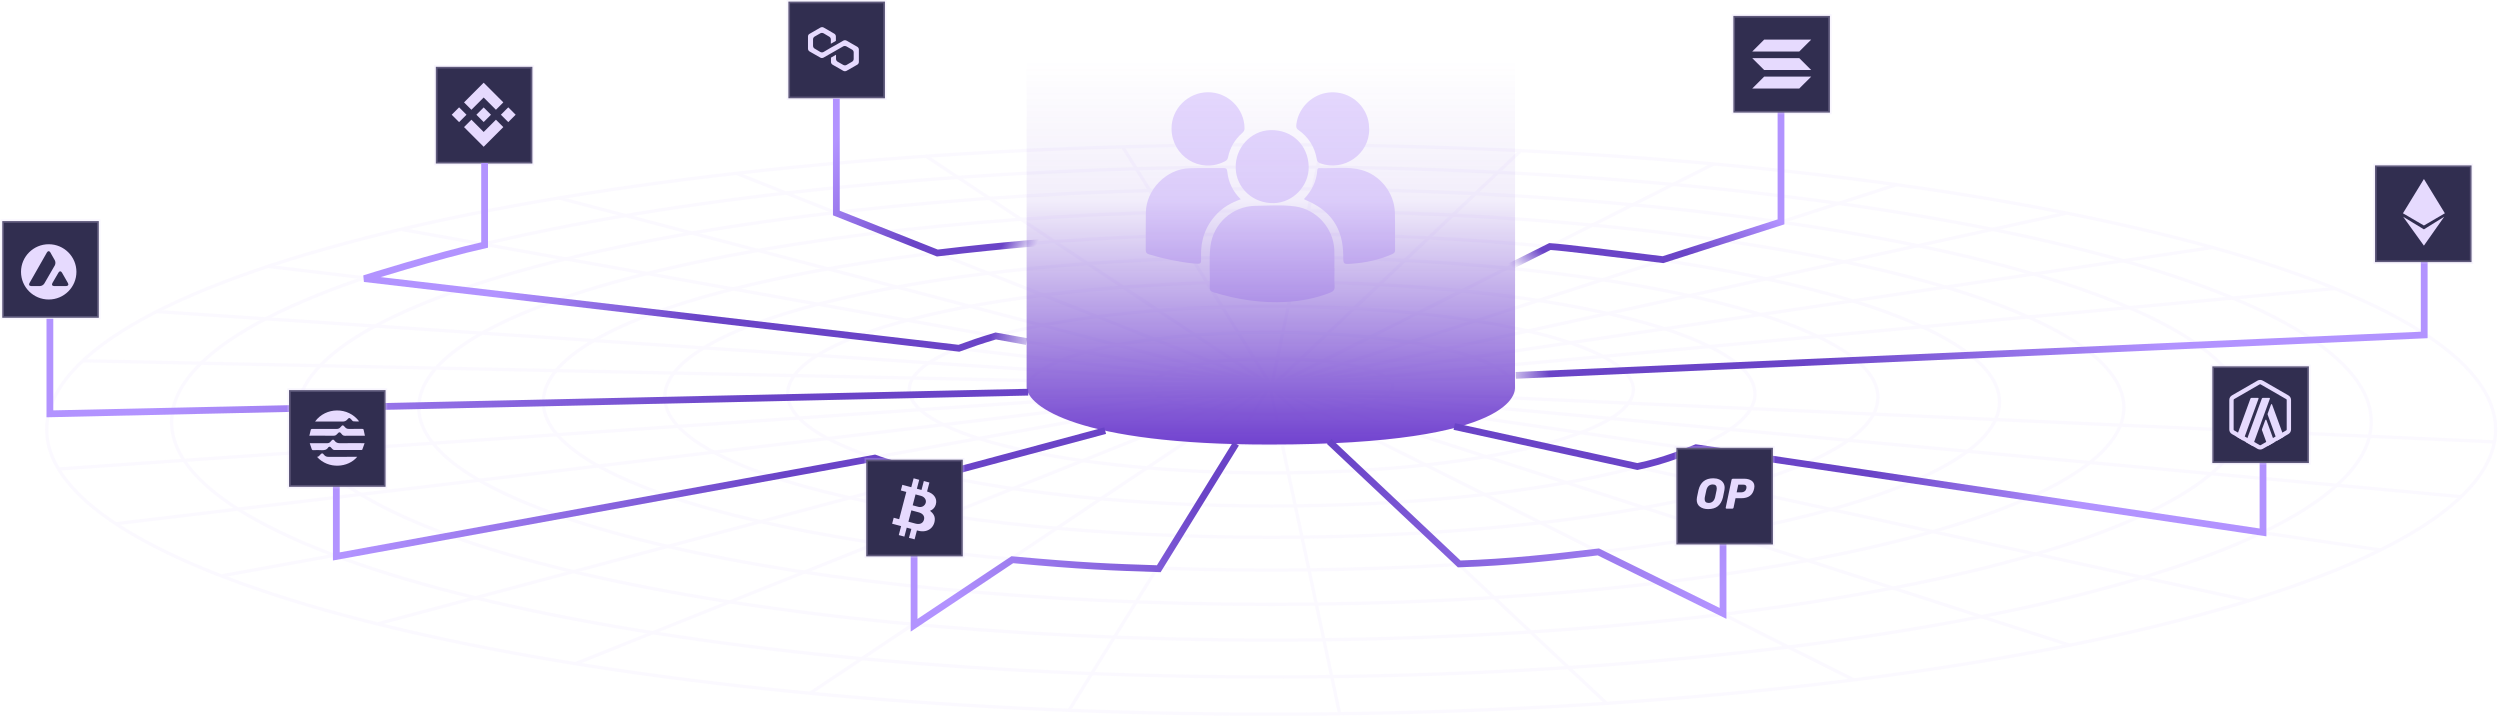 <svg width="737" height="211" viewBox="0 0 737 211" fill="none" xmlns="http://www.w3.org/2000/svg">
<g clip-path="url(#clip0_3605_1831)">
<g opacity="0.15">
<path d="M410.59 113.897C410.59 114.912 409.721 115.975 407.888 116.99C406.103 118.005 403.497 118.875 400.264 119.648C393.799 121.194 384.872 122.112 374.98 122.112C365.089 122.112 356.163 121.145 349.697 119.648C346.464 118.875 343.859 117.956 342.074 116.99C340.288 115.975 339.371 114.912 339.371 113.897C339.371 112.882 340.24 111.819 342.074 110.805C343.859 109.79 346.464 108.92 349.697 108.147C356.163 106.6 365.089 105.682 374.98 105.682C384.872 105.682 393.799 106.649 400.264 108.147C403.497 108.92 406.103 109.838 407.888 110.805C409.721 111.819 410.59 112.834 410.59 113.897Z" stroke="#E6DAFE"/>
<path d="M446.442 114.476C446.442 115.54 445.959 116.651 445.042 117.714C444.125 118.778 442.726 119.792 440.893 120.807C437.274 122.788 432.062 124.576 425.549 126.122C412.569 129.167 394.62 131.003 374.74 131.003C354.909 131.003 336.96 129.118 323.932 126.122C317.418 124.625 312.207 122.788 308.588 120.807C306.803 119.792 305.403 118.778 304.438 117.714C303.522 116.651 303.039 115.588 303.039 114.476C303.039 113.413 303.522 112.302 304.438 111.239C305.355 110.176 306.754 109.161 308.588 108.146C312.207 106.165 317.418 104.377 323.932 102.831C336.911 99.787 354.861 97.95 374.74 97.95C394.571 97.95 412.521 99.835 425.549 102.831C432.062 104.329 437.274 106.165 440.893 108.146C442.678 109.161 444.077 110.176 445.042 111.239C446.007 112.35 446.442 113.413 446.442 114.476Z" stroke="#E6DAFE"/>
<path d="M481.524 114.863C481.524 116.506 480.798 118.101 479.398 119.696C477.998 121.29 475.924 122.836 473.223 124.286C467.818 127.234 460.05 129.892 450.352 132.163C431.003 136.657 404.32 139.411 374.79 139.411C345.26 139.411 318.529 136.657 299.229 132.163C289.579 129.94 281.762 127.234 276.358 124.286C273.656 122.788 271.581 121.29 270.182 119.696C268.782 118.101 268.059 116.506 268.059 114.863C268.059 113.22 268.782 111.626 270.182 110.031C271.581 108.436 273.656 106.89 276.358 105.44C281.762 102.493 289.53 99.835 299.229 97.564C318.578 93.07 345.26 90.315 374.79 90.315C404.32 90.315 431.051 93.07 450.352 97.564C460.001 99.787 467.818 102.493 473.223 105.44C475.924 106.938 477.998 108.436 479.398 110.031C480.798 111.626 481.524 113.269 481.524 114.863Z" stroke="#E6DAFE"/>
<path d="M517.373 116.119C517.373 118.342 516.409 120.517 514.527 122.691C512.645 124.817 509.845 126.895 506.272 128.876C499.086 132.839 488.664 136.415 475.732 139.411C449.916 145.451 414.211 149.172 374.789 149.172C335.368 149.172 299.662 145.451 273.848 139.411C260.917 136.415 250.495 132.839 243.305 128.876C239.686 126.895 236.936 124.817 235.054 122.691C233.172 120.565 232.207 118.342 232.207 116.119C232.207 113.896 233.172 111.722 235.054 109.547C236.936 107.421 239.735 105.343 243.305 103.362C250.495 99.4 260.917 95.824 273.848 92.828C299.662 86.788 335.368 83.067 374.789 83.067C414.211 83.067 449.916 86.788 475.732 92.828C488.664 95.824 499.086 99.4 506.272 103.362C509.892 105.343 512.645 107.421 514.527 109.547C516.409 111.674 517.373 113.896 517.373 116.119Z" stroke="#E6DAFE"/>
<path d="M553.61 117.086C553.61 119.889 552.402 122.644 550.038 125.301C547.673 127.959 544.199 130.569 539.663 133.033C530.641 138.01 517.564 142.456 501.35 146.225C468.975 153.764 424.199 158.402 374.79 158.402C325.332 158.402 280.603 153.764 248.227 146.225C232.015 142.456 218.938 138.01 209.915 133.033C205.38 130.569 201.906 127.959 199.541 125.301C197.177 122.644 195.971 119.889 195.971 117.086C195.971 114.284 197.177 111.529 199.541 108.872C201.906 106.214 205.38 103.604 209.915 101.14C218.938 96.163 232.015 91.717 248.227 87.948C280.603 80.409 325.38 75.771 374.79 75.771C424.247 75.771 468.975 80.409 501.35 87.948C517.564 91.717 530.641 96.163 539.663 101.14C544.199 103.604 547.673 106.214 550.038 108.872C552.402 111.578 553.61 114.332 553.61 117.086Z" stroke="#E6DAFE"/>
<path d="M589.459 118.535C589.459 121.918 587.96 125.204 585.161 128.393C582.314 131.631 578.119 134.724 572.711 137.671C561.859 143.615 546.174 148.979 526.73 153.473C487.842 162.461 434.136 168.066 374.835 168.066C315.486 168.066 261.783 162.509 222.893 153.473C203.447 148.979 187.766 143.615 176.909 137.671C171.505 134.675 167.307 131.582 164.46 128.393C161.614 125.155 160.166 121.869 160.166 118.535C160.166 115.153 161.614 111.867 164.46 108.629C167.307 105.391 171.505 102.299 176.909 99.351C187.766 93.407 203.447 88.043 222.893 83.549C261.783 74.561 315.486 68.956 374.835 68.956C434.184 68.956 487.889 74.513 526.73 83.549C546.174 88.043 561.859 93.407 572.711 99.351C578.119 102.347 582.314 105.44 585.161 108.629C588.007 111.867 589.459 115.153 589.459 118.535Z" stroke="#E6DAFE"/>
<path d="M626.129 120.131C626.129 124.093 624.392 127.959 621.063 131.728C617.734 135.497 612.813 139.121 606.493 142.601C593.8 149.559 575.367 155.841 552.641 161.108C507.142 171.643 444.271 178.166 374.789 178.166C305.308 178.166 242.437 171.643 196.936 161.108C174.161 155.841 155.777 149.559 143.088 142.601C136.718 139.121 131.797 135.497 128.516 131.728C125.186 127.959 123.449 124.093 123.449 120.131C123.449 116.168 125.186 112.302 128.516 108.533C131.845 104.764 136.767 101.14 143.088 97.661C155.777 90.702 174.209 84.42 196.936 79.153C242.437 68.619 305.308 62.095 374.789 62.095C444.271 62.095 507.142 68.619 552.641 79.153C575.419 84.42 593.8 90.702 606.493 97.661C612.86 101.14 617.781 104.764 621.063 108.533C624.392 112.302 626.129 116.168 626.129 120.131Z" stroke="#E6DAFE"/>
<path d="M661.978 122.16C661.978 126.702 660.002 131.148 656.191 135.448C652.375 139.749 646.78 143.953 639.495 147.916C624.972 155.889 603.931 163.089 577.975 169.13C525.958 181.21 454.113 188.7 374.788 188.7C295.415 188.7 223.569 181.21 171.603 169.13C145.596 163.089 124.558 155.889 110.083 147.916C102.845 143.953 97.199 139.749 93.388 135.448C89.576 131.148 87.598 126.702 87.598 122.16C87.598 117.618 89.576 113.171 93.388 108.871C97.199 104.57 102.797 100.366 110.083 96.404C124.606 88.431 145.644 81.23 171.603 75.19C223.618 63.109 295.415 55.619 374.788 55.619C454.162 55.619 526.01 63.109 577.975 75.19C603.983 81.23 624.972 88.431 639.495 96.404C646.733 100.366 652.375 104.57 656.191 108.871C660.002 113.171 661.978 117.618 661.978 122.16Z" stroke="#E6DAFE"/>
<path d="M699.036 124.383C699.036 129.505 696.816 134.53 692.523 139.411C688.23 144.292 681.858 149.027 673.707 153.521C657.301 162.509 633.559 170.676 604.222 177.489C545.501 191.116 464.44 199.573 374.838 199.573C285.235 199.573 204.125 191.116 145.451 177.489C116.115 170.676 92.375 162.558 75.97 153.521C67.767 149.027 61.446 144.292 57.104 139.411C52.809 134.53 50.59 129.505 50.59 124.383C50.59 119.26 52.809 114.234 57.104 109.354C61.398 104.474 67.767 99.738 75.97 95.244C92.375 86.256 116.115 78.089 145.451 71.276C204.173 57.648 285.235 49.192 374.838 49.192C464.44 49.192 545.548 57.648 604.222 71.276C633.559 78.089 657.301 86.208 673.707 95.244C681.909 99.738 688.23 104.474 692.523 109.354C696.816 114.186 699.036 119.212 699.036 124.383Z" stroke="#E6DAFE"/>
<path d="M735.709 126.606C735.709 132.356 733.199 137.962 728.419 143.422C723.644 148.883 716.55 154.15 707.43 159.175C689.194 169.226 662.75 178.263 630.084 185.898C564.753 201.12 474.476 210.542 374.74 210.542C275.005 210.542 184.727 201.12 119.395 185.898C86.729 178.311 60.288 169.226 42.049 159.175C32.929 154.15 25.836 148.883 21.059 143.422C16.282 137.962 13.773 132.356 13.773 126.606C13.773 120.855 16.282 115.25 21.059 109.789C25.836 104.329 32.929 99.062 42.049 94.036C60.288 83.985 86.729 74.949 119.395 67.314C184.727 52.092 275.005 42.669 374.74 42.669C474.476 42.669 564.753 52.092 630.084 67.314C662.75 74.9 689.194 83.985 707.43 94.036C716.55 99.062 723.644 104.329 728.419 109.789C733.199 115.25 735.709 120.855 735.709 126.606Z" stroke="#E6DAFE"/>
<path d="M330.879 43.152L374.787 113.752" stroke="#E6DAFE"/>
<path d="M389.746 42.911L374.836 113.945" stroke="#E6DAFE"/>
<path d="M448.084 44.65L374.742 114.041" stroke="#E6DAFE"/>
<path d="M505.212 48.323L374.691 114.091" stroke="#E6DAFE"/>
<path d="M559.155 54.411L374.645 114.09" stroke="#E6DAFE"/>
<path d="M609.097 62.868L374.645 114.138" stroke="#E6DAFE"/>
<path d="M652.185 72.967L374.645 114.138" stroke="#E6DAFE"/>
<path d="M688.42 85.049L374.594 114.139" stroke="#E6DAFE"/>
<path d="M715.392 98.771L374.594 114.138" stroke="#E6DAFE"/>
<path d="M735.51 130.278L374.594 114.139" stroke="#E6DAFE"/>
<path d="M725.427 146.419L374.547 114.139" stroke="#E6DAFE"/>
<path d="M701.69 162.123L374.547 114.139" stroke="#E6DAFE"/>
<path d="M662.994 177.055L374.547 114.139" stroke="#E6DAFE"/>
<path d="M610.594 190.344L374.5 114.09" stroke="#E6DAFE"/>
<path d="M546.517 200.443L374.5 114.09" stroke="#E6DAFE"/>
<path d="M473.511 207.256L374.402 114.042" stroke="#E6DAFE"/>
<path d="M394.911 210.35L374.355 113.946" stroke="#E6DAFE"/>
<path d="M315.152 209.383L374.405 113.752" stroke="#E6DAFE"/>
<path d="M238.672 204.454L374.45 113.655" stroke="#E6DAFE"/>
<path d="M169.865 195.562L374.498 113.655" stroke="#E6DAFE"/>
<path d="M111.482 183.868L374.548 113.655" stroke="#E6DAFE"/>
<path d="M65.547 169.71L374.547 113.655" stroke="#E6DAFE"/>
<path d="M34.135 154.392L374.547 113.655" stroke="#E6DAFE"/>
<path d="M17.246 138.251L374.546 113.655" stroke="#E6DAFE"/>
<path d="M14.447 121.725L374.594 113.655" stroke="#E6DAFE"/>
<path d="M24.533 106.358L374.595 113.655" stroke="#E6DAFE"/>
<path d="M46.293 91.861L374.594 113.654" stroke="#E6DAFE"/>
<path d="M78.912 78.524L374.595 113.655" stroke="#E6DAFE"/>
<path d="M118.43 67.652L374.643 113.655" stroke="#E6DAFE"/>
<path d="M164.75 58.374L374.643 113.655" stroke="#E6DAFE"/>
<path d="M272.785 45.906L374.74 113.655" stroke="#E6DAFE"/>
<path d="M217.152 51.125L374.692 113.655" stroke="#E6DAFE"/>
</g>
<path d="M393.415 79.001C393.415 80.788 393.32 82.58 393.448 84.359C393.532 85.514 392.97 85.946 392.073 86.299C387.963 87.917 383.69 88.744 379.288 89C371.943 89.427 364.807 88.329 357.798 86.187C357.009 85.946 356.608 85.665 356.641 84.728C356.776 80.694 356.355 76.633 356.833 72.619C357.638 65.871 363.368 60.757 370.141 60.675C374.046 60.626 377.975 60.311 381.856 60.864C388.17 61.76 393.07 67.264 393.359 73.648C393.44 75.43 393.371 77.219 393.371 79.006C393.384 79.006 393.399 79.006 393.412 79.006L393.415 79.001Z" fill="#E6DAFE"/>
<path d="M365.775 58.754C363.038 59.706 360.688 61.035 358.766 63.037C355.373 66.575 353.897 70.817 354.078 75.696C354.16 77.872 354.091 77.895 351.927 77.677C347.432 77.227 343.036 76.3 338.715 74.984C337.949 74.751 337.754 74.365 337.762 73.62C337.795 69.962 337.731 66.304 337.793 62.645C337.903 55.895 343.83 49.831 350.581 49.603C353.935 49.49 357.297 49.577 360.655 49.541C361.426 49.533 361.725 49.743 361.809 50.588C362.124 53.732 363.452 56.438 365.772 58.757L365.775 58.754Z" fill="#E6DAFE"/>
<path d="M384.398 58.693C386.721 56.25 388.093 53.491 388.336 50.219C388.364 49.848 388.456 49.531 388.916 49.551C393.062 49.751 397.263 48.985 401.354 50.104C406.946 51.637 411.06 56.888 411.213 62.689C411.31 66.344 411.208 70.005 411.272 73.66C411.287 74.513 410.822 74.754 410.216 75.012C406.469 76.62 402.539 77.462 398.484 77.748C395.996 77.925 395.993 77.897 395.99 75.483C395.98 67.386 392.36 62.018 384.84 58.944C384.726 58.897 384.621 58.818 384.401 58.693H384.398Z" fill="#E6DAFE"/>
<path d="M385.802 49.085C385.95 54.727 381.224 59.724 375.59 59.878C369.425 60.046 364.445 55.492 364.282 49.536C364.118 43.558 368.714 38.528 374.499 38.359C380.833 38.175 385.636 42.734 385.802 49.085Z" fill="#E6DAFE"/>
<path d="M345.368 37.953C345.319 32.119 350.145 27.252 356.045 27.196C361.929 27.14 366.837 31.95 366.89 37.789C366.896 38.419 366.661 38.803 366.219 39.192C364.016 41.137 362.583 43.556 362.01 46.439C361.868 47.163 361.418 47.399 360.884 47.665C353.753 51.239 345.439 46.034 345.368 37.953Z" fill="#E6DAFE"/>
<path d="M403.637 38.039C403.749 45.409 396.141 50.721 389.199 48.135C388.622 47.92 388.32 47.651 388.208 46.996C387.587 43.343 385.762 40.409 382.727 38.28C382.05 37.806 382.099 37.24 382.176 36.611C382.712 32.144 386.291 28.311 390.747 27.428C395.346 26.514 399.994 28.631 402.252 32.668C403.188 34.337 403.607 35.971 403.639 38.041L403.637 38.039Z" fill="#E6DAFE"/>
<path d="M302.648 17.583V114.174C302.961 119.801 317.724 131.054 374.282 131.054C448.022 131.054 446.618 115.112 446.618 114.174L446.618 113.829C446.624 108.73 446.693 48.449 446.618 17.583H302.648Z" fill="url(#paint0_linear_3605_1831)"/>
<path d="M260.886 0.469H232.418V28.979H260.886V0.469Z" fill="#312E50" stroke="#E6DAFE" stroke-opacity="0.25"/>
<path d="M156.948 19.693H128.48V48.204H156.948V19.693Z" fill="#312E50" stroke="#E6DAFE" stroke-opacity="0.25"/>
<path d="M29.132 65.175H0.664V93.686H29.132V65.175Z" fill="#312E50" stroke="#E6DAFE" stroke-opacity="0.25"/>
<path d="M246.555 29.071V62.801L276.325 74.591C286.595 73.356 295.958 72.436 302.65 71.845L310.843 71.271" stroke="url(#paint1_linear_3605_1831)" stroke-width="2"/>
<path d="M142.861 48.061V72.222C128.868 75.364 107.396 82.129 107.396 82.129L282.693 102.666C287.084 101.071 288.29 100.636 293.549 99.041L302.648 100.69" stroke="url(#paint2_linear_3605_1831)" stroke-width="2"/>
<path d="M14.709 93.968V121.995L303.116 115.611" stroke="url(#paint3_linear_3605_1831)" stroke-width="2"/>
<path d="M99.148 143.257C99.148 151.713 99.148 164.036 99.148 164.036L257.895 135.042C261.031 136.25 268.51 138.424 276.713 140.116L325.808 126.948" stroke="url(#paint4_linear_3605_1831)" stroke-width="2"/>
<path d="M269.473 163.795C269.473 172.252 269.473 184.332 269.473 184.332L298.423 165.003C319.654 166.936 327.133 167.177 341.608 167.661L364.372 130.82" stroke="url(#paint5_linear_3605_1831)" stroke-width="2"/>
<path d="M525.038 31.617V65.41L490.256 76.547C474.141 74.61 461.81 73.013 456.921 72.674L442.402 79.946" stroke="url(#paint6_linear_3605_1831)" stroke-width="2"/>
<path d="M714.658 70.802V98.744L446.852 110.658" stroke="url(#paint7_linear_3605_1831)" stroke-width="2"/>
<path d="M667.136 136.212C667.136 144.655 667.136 156.956 667.136 156.956L499.991 131.992C496.849 133.198 490.917 135.843 482.7 137.531L428.715 125.735" stroke="url(#paint8_linear_3605_1831)" stroke-width="2"/>
<path d="M507.952 160.36C507.952 168.79 507.952 180.834 507.952 180.834L471.199 162.704C457.621 164.346 444.698 165.765 430.17 166.247L391.84 130.117" stroke="url(#paint9_linear_3605_1831)" stroke-width="2"/>
<path d="M113.663 115H85.195V143.51H113.663V115Z" fill="#312E50" stroke="#E6DAFE" stroke-opacity="0.25"/>
<path d="M283.827 135.509H255.359V164.019H283.827V135.509Z" fill="#312E50" stroke="#E6DAFE" stroke-opacity="0.25"/>
<path d="M680.661 108H652.195V136.51H680.661V108Z" fill="#312E50" stroke="#E6DAFE" stroke-opacity="0.25"/>
<path d="M522.661 132H494.195V160.51H522.661V132Z" fill="#312E50" stroke="#E6DAFE" stroke-opacity="0.25"/>
<path d="M728.611 48.764H700.145V77.275H728.611V48.764Z" fill="#312E50" stroke="#E6DAFE" stroke-opacity="0.25"/>
<path d="M539.462 4.689H510.996V33.199H539.462V4.689Z" fill="#312E50" stroke="#E6DAFE" stroke-opacity="0.25"/>
<path d="M275.567 152.751C275.457 151.449 274.143 150.578 274.143 150.578C274.143 150.578 275.818 150.118 275.99 148.107C276.099 146.824 275.302 145.485 273.299 144.889L273.989 142.247L272.346 141.807L271.657 144.441L270.294 144.075L270.982 141.441L269.336 141L268.647 143.635L266 142.924L265.565 144.587L267.177 145.019L265.074 153.064L263.462 152.629L263 154.393L265.647 155.103L264.959 157.743L266.611 158.193L267.302 155.554L268.665 155.919L267.968 158.562L269.619 159L270.31 156.361L270.691 156.462C273.908 157.28 275.757 154.996 275.567 152.751ZM269.901 145.75C269.901 145.75 270.569 145.924 271.529 146.186C272.439 146.434 273.133 147.249 272.919 148.168C272.705 149.087 271.757 149.672 270.761 149.422C269.847 149.191 269.06 148.966 269.06 148.966L269.901 145.75ZM269.976 154.379C269.025 154.145 267.799 153.795 267.799 153.795L268.67 150.455C268.67 150.455 269.778 150.775 270.764 151.016C271.944 151.311 272.664 152.095 272.404 153.145C272.145 154.196 271.257 154.694 269.976 154.379Z" fill="#E6DAFE"/>
<path d="M708.391 62.877L714.571 52.77L720.746 62.877L714.571 66.481L708.391 62.877Z" fill="#E6DAFE"/>
<path d="M714.565 67.618L720.548 63.899L714.565 72.415L708.445 63.899L714.565 67.618Z" fill="#E6DAFE"/>
<path d="M149.837 31.641L147.658 33.823L149.837 36.005L152.017 33.823L149.837 31.641Z" fill="#E6DAFE"/>
<path d="M135.341 31.643L133.162 33.825L135.341 36.007L137.52 33.825L135.341 31.643Z" fill="#E6DAFE"/>
<path d="M142.587 38.906L138.975 35.288L136.797 37.47L142.587 43.27L148.378 37.47L146.199 35.288L142.587 38.906Z" fill="#E6DAFE"/>
<path d="M142.587 28.746L146.199 32.363L148.378 30.181L142.587 24.382L136.797 30.181L138.975 32.363L142.587 28.746Z" fill="#E6DAFE"/>
<path d="M142.587 31.671L140.436 33.826L142.587 35.981L144.739 33.826L142.587 31.671Z" fill="#E6DAFE"/>
<path d="M530.43 15.183H516.562L520.069 11.68H533.937L530.43 15.183Z" fill="#E6DAFE"/>
<path d="M530.43 26.091H516.562L520.069 22.59H533.937" fill="#E6DAFE"/>
<path d="M520.069 20.637H533.937L530.43 17.134H516.562" fill="#E6DAFE"/>
<path d="M667.817 123.83L666.823 126.558C666.799 126.632 666.799 126.714 666.823 126.796L668.532 131.487L670.512 130.345L668.138 123.83C668.08 123.683 667.875 123.683 667.817 123.83Z" fill="#E6DAFE"/>
<path d="M669.813 119.246C669.756 119.098 669.551 119.098 669.493 119.246L668.499 121.974C668.474 122.048 668.474 122.13 668.499 122.212L671.3 129.894L673.28 128.752L669.813 119.254V119.246Z" fill="#E6DAFE"/>
<path d="M666.298 113.273C666.348 113.273 666.397 113.29 666.438 113.315L673.98 117.669C674.07 117.718 674.12 117.817 674.12 117.915V126.624C674.12 126.722 674.062 126.821 673.98 126.87L666.438 131.225C666.397 131.249 666.348 131.266 666.298 131.266C666.249 131.266 666.2 131.249 666.159 131.225L658.617 126.87C658.526 126.821 658.477 126.722 658.477 126.624V117.907C658.477 117.808 658.534 117.71 658.617 117.661L666.159 113.306C666.2 113.282 666.249 113.265 666.298 113.265V113.273ZM666.298 112C666.027 112 665.764 112.066 665.518 112.205L657.976 116.56C657.491 116.839 657.195 117.348 657.195 117.907V126.616C657.195 127.174 657.491 127.684 657.976 127.963L665.518 132.317C665.756 132.457 666.027 132.523 666.298 132.523C666.569 132.523 666.832 132.457 667.079 132.317L674.621 127.963C675.105 127.684 675.401 127.174 675.401 126.616V117.907C675.401 117.348 675.105 116.839 674.621 116.56L667.071 112.205C666.832 112.066 666.561 112 666.29 112H666.298Z" fill="#E6DAFE"/>
<path d="M665.662 117.291H663.748C663.608 117.291 663.477 117.381 663.428 117.513L659.328 128.752L661.308 129.894L665.827 117.513C665.868 117.398 665.786 117.283 665.671 117.283L665.662 117.291Z" fill="#E6DAFE"/>
<path d="M669.015 117.291H667.101C666.961 117.291 666.83 117.381 666.781 117.513L662.098 130.345L664.078 131.487L669.171 117.513C669.212 117.398 669.13 117.283 669.015 117.283V117.291Z" fill="#E6DAFE"/>
<path d="M249.553 11.973C249.279 11.819 248.926 11.819 248.613 11.973L246.42 13.246L244.932 14.056L242.778 15.329C242.503 15.484 242.151 15.484 241.838 15.329L240.154 14.326C239.879 14.172 239.684 13.864 239.684 13.516V11.588C239.684 11.279 239.84 10.97 240.154 10.777L241.838 9.813C242.112 9.659 242.464 9.659 242.778 9.813L244.462 10.816C244.736 10.97 244.932 11.279 244.932 11.626V12.899L246.42 12.05V10.739C246.42 10.43 246.263 10.122 245.95 9.929L242.817 8.116C242.543 7.961 242.19 7.961 241.877 8.116L238.665 9.967C238.352 10.122 238.195 10.43 238.195 10.739V14.365C238.195 14.674 238.352 14.982 238.665 15.175L241.838 16.988C242.112 17.142 242.464 17.142 242.778 16.988L244.932 15.754L246.42 14.905L248.574 13.671C248.848 13.516 249.201 13.516 249.514 13.671L251.198 14.635C251.472 14.789 251.668 15.098 251.668 15.445V17.374C251.668 17.683 251.511 17.991 251.198 18.184L249.553 19.148C249.279 19.303 248.926 19.303 248.613 19.148L246.929 18.184C246.655 18.03 246.459 17.721 246.459 17.374V16.14L244.971 16.988V18.261C244.971 18.57 245.127 18.878 245.441 19.071L248.613 20.884C248.887 21.039 249.24 21.039 249.553 20.884L252.725 19.071C252.999 18.917 253.195 18.608 253.195 18.261V14.596C253.195 14.288 253.039 13.979 252.725 13.786L249.553 11.973Z" fill="#E6DAFE"/>
<path d="M91.195 128.465C91.359 127.796 91.477 127.203 91.641 126.609C91.671 126.534 91.864 126.445 91.982 126.445C93.111 126.43 94.224 126.445 95.353 126.445C96.645 126.445 97.922 126.43 99.213 126.445C99.704 126.46 100.09 126.312 100.401 125.911C100.951 125.228 101.114 125.228 101.678 125.896C102.005 126.297 102.376 126.46 102.896 126.445C104.188 126.416 105.494 126.445 106.786 126.43C107.024 126.43 107.157 126.49 107.202 126.727C107.321 127.277 107.44 127.826 107.573 128.45C107.38 128.45 107.246 128.45 107.113 128.45C105.301 128.45 103.505 128.435 101.693 128.465C101.307 128.465 101.04 128.346 100.802 128.049C100.253 127.351 100.045 127.158 99.332 128.004C99.035 128.361 98.709 128.465 98.278 128.45C96.095 128.435 93.898 128.435 91.715 128.435C91.596 128.465 91.463 128.465 91.195 128.465Z" fill="#E6DAFE"/>
<path d="M91.314 130.662C91.567 130.662 91.715 130.662 91.864 130.662C93.364 130.662 94.848 130.647 96.348 130.662C96.808 130.662 97.194 130.558 97.477 130.157C97.551 130.053 97.64 129.979 97.729 129.875C98.041 129.533 98.323 129.504 98.59 129.875C99.036 130.528 99.6 130.677 100.357 130.662C102.555 130.617 104.752 130.647 106.95 130.647C107.083 130.647 107.217 130.647 107.484 130.647C107.247 131.33 107.039 131.954 106.801 132.562C106.772 132.622 106.623 132.666 106.519 132.666C103.861 132.666 101.204 132.681 98.546 132.666C98.368 132.666 98.174 132.548 98.041 132.429C97.848 132.265 97.699 132.043 97.521 131.865C97.298 131.642 97.046 131.627 96.808 131.85C96.793 131.865 96.793 131.865 96.779 131.879C96.303 132.666 95.576 132.755 94.73 132.711C93.943 132.651 93.156 132.681 92.354 132.711C92.101 132.711 91.968 132.622 91.894 132.399C91.715 131.835 91.537 131.285 91.314 130.662Z" fill="#E6DAFE"/>
<path d="M92.889 124.261C95.992 119.985 102.629 119.851 105.881 124.232C105.302 124.232 104.738 124.291 104.188 124.202C103.951 124.172 103.743 123.875 103.565 123.667C103.045 123.103 102.897 123.074 102.407 123.653C102.02 124.098 101.605 124.276 100.996 124.276C98.457 124.247 95.903 124.261 93.364 124.261C93.215 124.261 93.067 124.261 92.889 124.261Z" fill="#E6DAFE"/>
<path d="M93.453 134.685C93.943 134.67 94.166 134.314 94.433 134.017C94.849 133.542 95.101 133.512 95.472 134.017C95.859 134.566 96.349 134.7 96.987 134.685C99.615 134.655 102.258 134.67 104.886 134.67C105.02 134.67 105.154 134.67 105.302 134.67C102.659 137.907 96.779 138.397 93.453 134.685Z" fill="#E6DAFE"/>
<path fill-rule="evenodd" clip-rule="evenodd" d="M22.529 80.147C22.529 84.647 18.872 88.295 14.362 88.295C9.852 88.295 6.195 84.647 6.195 80.147C6.195 75.648 9.852 72 14.362 72C18.872 72 22.529 75.648 22.529 80.147ZM18.264 80.358C17.982 79.871 17.525 79.871 17.242 80.358L15.448 83.444C15.171 83.932 15.403 84.329 15.962 84.329H19.512C20.078 84.329 20.309 83.932 20.026 83.444L18.264 80.358ZM14.85 74.418C14.567 73.93 14.117 73.93 13.834 74.418L8.696 83.444C8.413 83.938 8.645 84.329 9.21 84.329H11.789C12.31 84.297 12.779 84.022 13.062 83.585L16.168 78.216C16.393 77.754 16.393 77.209 16.168 76.747L15.242 75.124L14.85 74.418Z" fill="#E6DAFE"/>
<path d="M503.552 150.081C502.566 150.081 501.758 149.845 501.128 149.374C500.506 148.895 500.195 148.214 500.195 147.331C500.195 147.146 500.216 146.919 500.257 146.65C500.365 146.045 500.519 145.317 500.717 144.468C501.281 142.156 502.736 141 505.081 141C505.719 141 506.291 141.109 506.797 141.328C507.302 141.538 507.7 141.858 507.99 142.286C508.28 142.707 508.425 143.211 508.425 143.8C508.425 143.976 508.404 144.199 508.363 144.468C508.239 145.217 508.089 145.944 507.915 146.65C507.625 147.802 507.124 148.664 506.411 149.236C505.698 149.799 504.745 150.081 503.552 150.081ZM503.726 148.264C504.19 148.264 504.584 148.126 504.907 147.848C505.238 147.571 505.475 147.146 505.616 146.574C505.806 145.784 505.951 145.095 506.051 144.506C506.084 144.33 506.1 144.149 506.1 143.964C506.1 143.199 505.707 142.816 504.919 142.816C504.455 142.816 504.057 142.955 503.726 143.232C503.403 143.51 503.171 143.934 503.03 144.506C502.881 145.069 502.731 145.759 502.582 146.574C502.549 146.743 502.532 146.919 502.532 147.104C502.532 147.878 502.93 148.264 503.726 148.264Z" fill="#E6DAFE"/>
<path d="M508.994 149.954C508.903 149.954 508.832 149.925 508.783 149.866C508.741 149.799 508.729 149.723 508.745 149.639L510.461 141.441C510.478 141.349 510.523 141.273 510.598 141.214C510.672 141.155 510.751 141.126 510.834 141.126H514.141C515.061 141.126 515.798 141.319 516.354 141.706C516.917 142.093 517.199 142.652 517.199 143.384C517.199 143.594 517.174 143.812 517.124 144.039C516.917 145.006 516.499 145.721 515.869 146.183C515.247 146.646 514.394 146.877 513.308 146.877H511.63L511.058 149.639C511.041 149.732 510.995 149.807 510.921 149.866C510.846 149.925 510.768 149.954 510.685 149.954H508.994ZM513.395 145.137C513.743 145.137 514.045 145.04 514.302 144.847C514.568 144.653 514.742 144.376 514.824 144.014C514.849 143.871 514.862 143.745 514.862 143.636C514.862 143.392 514.791 143.207 514.65 143.081C514.51 142.946 514.269 142.879 513.929 142.879H512.438L511.965 145.137H513.395Z" fill="#E6DAFE"/>
</g>
<defs>
<linearGradient id="paint0_linear_3605_1831" x1="374.685" y1="17.583" x2="374.685" y2="131.054" gradientUnits="userSpaceOnUse">
<stop stop-color="#7142CF" stop-opacity="0"/>
<stop offset="0.362" stop-color="#7142CF" stop-opacity="0.09"/>
<stop offset="1" stop-color="#7142CF"/>
</linearGradient>
<linearGradient id="paint1_linear_3605_1831" x1="246.467" y1="41.028" x2="304.798" y2="73.542" gradientUnits="userSpaceOnUse">
<stop stop-color="#B293FF"/>
<stop offset="0.519" stop-color="#6A44C7"/>
<stop offset="0.869" stop-color="#6A44C7"/>
<stop offset="1" stop-color="#6A44C7" stop-opacity="0"/>
</linearGradient>
<linearGradient id="paint2_linear_3605_1831" x1="151.421" y1="66.113" x2="308.289" y2="101.648" gradientUnits="userSpaceOnUse">
<stop stop-color="#B293FF"/>
<stop offset="0.373" stop-color="#6A44C7"/>
<stop offset="0.898" stop-color="#6A44C7"/>
<stop offset="1" stop-color="#6A44C7" stop-opacity="0"/>
</linearGradient>
<linearGradient id="paint3_linear_3605_1831" x1="252.551" y1="112.064" x2="16.581" y2="107.857" gradientUnits="userSpaceOnUse">
<stop offset="0.125" stop-color="#6A44C7"/>
<stop offset="0.88" stop-color="#B293FF"/>
</linearGradient>
<linearGradient id="paint4_linear_3605_1831" x1="271.747" y1="133.633" x2="101.319" y2="151.165" gradientUnits="userSpaceOnUse">
<stop offset="0.239" stop-color="#6A44C7"/>
<stop offset="1" stop-color="#B293FF"/>
</linearGradient>
<linearGradient id="paint5_linear_3605_1831" x1="345.722" y1="134.337" x2="282.451" y2="180.433" gradientUnits="userSpaceOnUse">
<stop stop-color="#6A44C7"/>
<stop offset="1" stop-color="#B293FF"/>
</linearGradient>
<linearGradient id="paint6_linear_3605_1831" x1="485.827" y1="31.617" x2="445.377" y2="78.48" gradientUnits="userSpaceOnUse">
<stop stop-color="#B293FF"/>
<stop offset="0.409" stop-color="#6A44C7"/>
<stop offset="0.846" stop-color="#6A44C7"/>
<stop offset="1" stop-color="#6A44C7" stop-opacity="0"/>
</linearGradient>
<linearGradient id="paint7_linear_3605_1831" x1="683.373" y1="84.308" x2="441.264" y2="110.762" gradientUnits="userSpaceOnUse">
<stop offset="0.186" stop-color="#B293FF"/>
<stop offset="0.63" stop-color="#6A44C7"/>
<stop offset="0.937" stop-color="#6A44C7"/>
<stop offset="1" stop-color="#6A44C7" stop-opacity="0"/>
</linearGradient>
<linearGradient id="paint8_linear_3605_1831" x1="444.042" y1="117.691" x2="660.133" y2="156.965" gradientUnits="userSpaceOnUse">
<stop stop-color="#6A44C7"/>
<stop offset="0.5" stop-color="#6A44C7"/>
<stop offset="0.78" stop-color="#B293FF"/>
</linearGradient>
<linearGradient id="paint9_linear_3605_1831" x1="401.906" y1="122.849" x2="501.011" y2="184.61" gradientUnits="userSpaceOnUse">
<stop stop-color="#6A44C7"/>
<stop offset="1" stop-color="#B293FF"/>
</linearGradient>
<clipPath id="clip0_3605_1831">
<rect width="736" height="211" fill="white" transform="translate(0.195)"/>
</clipPath>
</defs>
</svg>
